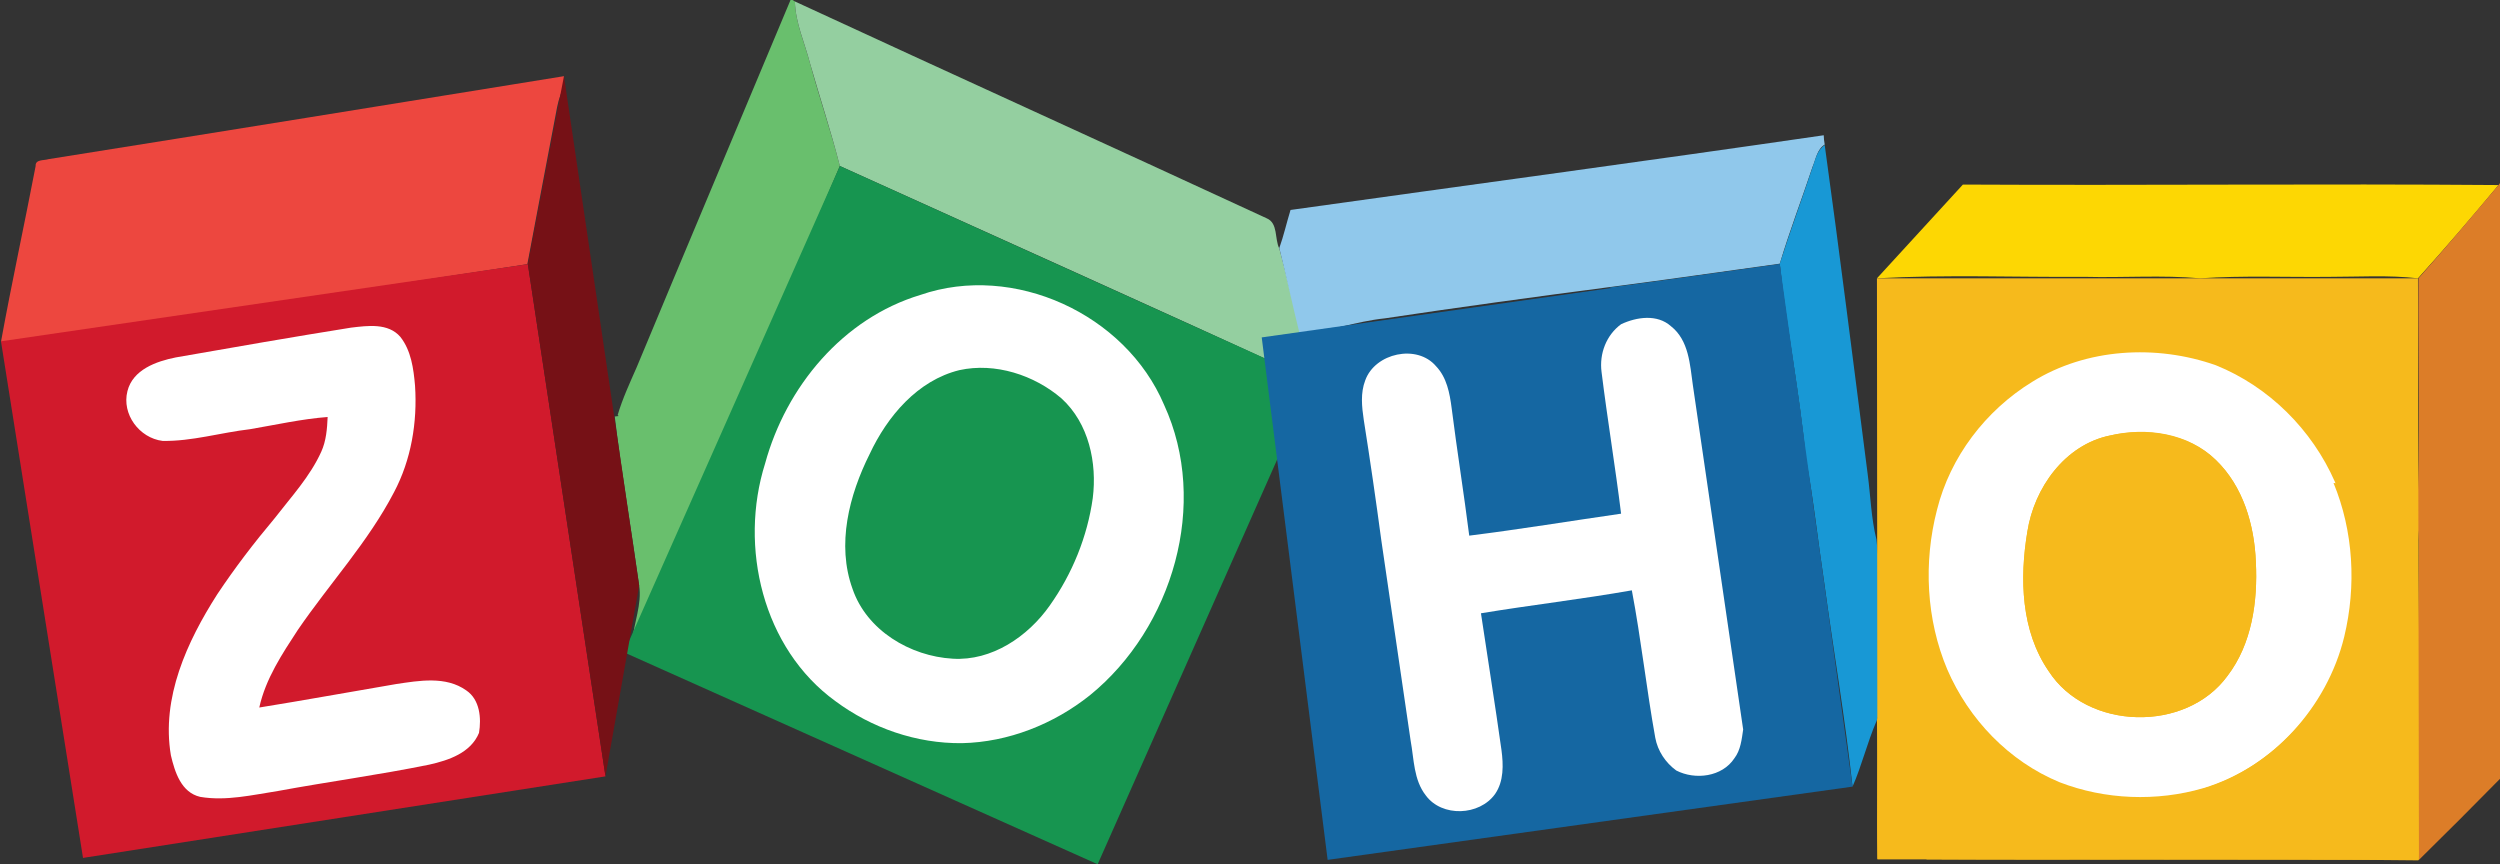 <?xml version="1.0" encoding="UTF-8"?> <!-- Generator: Adobe Illustrator 25.4.1, SVG Export Plug-In . SVG Version: 6.00 Build 0) --> <svg xmlns="http://www.w3.org/2000/svg" xmlns:xlink="http://www.w3.org/1999/xlink" id="Layer_1" x="0px" y="0px" viewBox="0 0 512 177" style="enable-background:new 0 0 512 177;" xml:space="preserve"><rect x="0" y="0" width="512" height="177" fill="#333333" stroke="none"/> <style type="text/css"> .st0{fill:#69BF6D;} .st1{fill:#94CFA0;} .st2{fill:#ED473F;} .st3{fill:#90C8EB;} .st4{fill:#1898D5;} .st5{fill:#FDD703;} .st6{fill:#DC7D28;} .st7{fill:#1172AE;} .st8{fill:#F6BA1C;} .st9{fill:#179550;} .st10{fill:#1567A2;} .st11{fill:#D11A2C;} .st12{fill:#FFFFFF;} .st13{fill:#761116;} </style> <g id="_x23_69bf6dff"> <path class="st0" d="M161.9,0h0.4l0.5,0.3c0.1,4.4,2,8.5,3.1,12.7c1.9,7,4.3,13.9,6.1,21c-7.7,18.3-16,36.2-23.8,54.5 c-6.3,14.2-12.6,28.5-18.7,42.8c0.3-3.8,2-7.5,1.4-11.4c-1.6-11.5-3.6-23-5-34.6l0.8-0.1l-0.2-0.2c1-3.4,2.5-6.6,3.9-9.8 C140.8,50.2,151.4,25.1,161.9,0z"></path> </g> <g id="_x23_94cfa0ff"> <path class="st1" d="M162.8,0.3c32.2,14.9,64.4,29.5,96.6,44.4c2.4,1,1.6,4.2,2.6,6.2c1.5,5.5,2.8,11.1,4.2,16.7 c0.9,3.4,1.8,6.8,2.6,10.3C236.6,63.1,204.3,48.6,172,34c-1.8-7.1-4.1-14-6.1-21C164.8,8.7,162.9,4.7,162.8,0.3z"></path> </g> <g id="_x23_ed473fff"> <path class="st2" d="M9.9,32.6c35.2-5.6,70.4-11.3,105.6-17c0,0.5,0,1.4,0,1.8c-0.5,1.5-1.1,2.9-1.4,4.5c-2,10.7-4.1,21.4-6.1,32.2 C75.7,59,43.4,64,11,68.9c-3.6,0.6-7.2,1.4-10.8,1.1C2.4,57.9,5,46,7.3,34C7.2,32.6,9,32.9,9.9,32.6z"></path> </g> <g id="_x23_90c8ebff"> <path class="st3" d="M264.3,43c36.4-5.1,72.8-10,109.2-15.3c0,0.5,0.1,1.4,0.2,1.9c-1.6,1-1.8,3-2.5,4.6 c-2.2,6.6-4.7,13.1-6.7,19.8c-11.6,1.6-23.3,3.3-34.9,4.8c-15.3,2-30.7,4.1-46,6.4c-5.8,0.6-11.6,2.7-17.4,3.3 c-1.4-5.6-2.8-12.1-4.2-17.7C262.9,48.3,263.5,45.6,264.3,43z"></path> </g> <g id="_x23_1898d5ff"> <path class="st4" d="M371.2,34.3c0.6-1.6,0.9-3.5,2.5-4.6c3.1,22.4,5.9,44.9,8.8,67.4c0.6,4.5,0.7,9,1.8,13.4 c0.8,9.5,3.2,19,3.1,28.6c-1.1,2.8-2.1,5.7-3.1,8.6c-1.9,4.4-3,9.1-4.9,13.4c-1.5-14-3.9-27.8-5.8-41.8c-1.3-8.6-2.2-17.2-3.8-25.7 c-1.2-13.2-3.9-26.3-5.3-39.6C366.6,47.4,369,40.9,371.2,34.3z"></path> </g> <g id="_x23_fdd703ff"> <path class="st5" d="M384.4,57c5.9-6.4,11.7-12.8,17.6-19.2c36.6,0.2,73.2-0.2,109.7,0.1c-5.4,6.5-10.9,12.9-16.5,19.1 c-6.1-0.7-12.1-0.3-18.2-0.3c-8.8,0.1-17.6-0.3-26.4,0.3c-7.8-0.7-15.7-0.1-23.6-0.3C412.8,56.8,398.6,56.2,384.4,57z"></path> </g> <g id="_x23_dc7d28ff"> <path class="st6" d="M511.7,37.9l0.3-0.4v122c-5.5,5.6-11,11.1-16.6,16.6c-0.6-3-0.6-6.1-0.5-9.1c0.3-16.4,0.2-32.7,0.4-49.1 c0-3.8,0.2-7.7-0.3-11.5c0.7-16.4,0.2-32.9,0.3-49.4C500.8,50.8,506.3,44.3,511.7,37.9z"></path> </g> <g id="_x23_1172aeff"> <path class="st7" d="M329.6,58.9c11.7-1.5,23.3-3.2,34.9-4.8c1.4,13.2,4.1,26.3,5.3,39.6c-2,4.6,0.4,9.5,0.5,14.2 c0.2,3.7,1.8,8.2-1.1,11.3c-4,4.4-7.5,9.1-11.2,13.6c-2.3,2.7-0.9,6.3-0.4,9.4c0.5,2.4,0,4.8-0.5,7.1c-3.4-23.5-6.9-47-10.3-70.5 c-0.6-4.3-0.8-9.2-4.5-12.1c-2.9-2.5-7.1-1.9-10.2-0.4l-0.9-0.6c2.8-4.2,8.9-2.8,12.6-0.4c1.9-2.6,4.1-5,6.3-7.3 c-5.3,0.7-10.7,1.1-16,1.9C332.4,60.4,331,59.6,329.6,58.9z"></path> </g> <polygon class="st8" points="384.4,57 495.2,57 495.4,176.1 384.5,176 "></polygon> <polygon class="st9" points="172,34 268.8,77.8 224.8,177 127.8,133.6 "></polygon> <polygon class="st10" points="364.5,54.1 379.4,161.1 271.9,176.1 258.4,69.1 "></polygon> <polygon class="st11" points="108.1,54.1 124,159 17,175.7 0.2,69.9 "></polygon> <g id="_x23_ffffffff"> <path class="st12" d="M188.5,60.4c19.1-6.6,42,3.9,49.9,22.5c9.3,20.2,1.8,45.7-15.2,59.5c-7.4,5.9-16.7,9.6-26.2,9.8 c-9.3,0.1-18.5-3.1-25.9-8.6c-14.9-10.8-19.8-31.6-14.4-48.7C161,79.2,172.6,65.2,188.5,60.4 M196.5,75.8 c-8.6,2.1-14.8,9.5-18.4,17.2c-4.2,8.4-6.8,18.5-3.5,27.6c2.9,8.5,11.8,13.8,20.5,14.3c8,0.5,15.4-4.5,19.9-10.9 c4.6-6.5,7.7-14.1,8.8-22c0.9-7.2-0.8-15.3-6.4-20.4C211.8,76.8,203.8,74.2,196.5,75.8z"></path> <path class="st12" d="M332,66.4c3.2-1.5,7.4-2.1,10.2,0.4c3.7,2.9,3.9,7.9,4.5,12.1c3.4,23.5,6.9,47,10.3,70.5 c-0.3,2-0.5,4.2-1.8,5.9c-2.5,3.8-8,4.5-11.9,2.5c-2.2-1.6-3.8-4-4.3-6.7c-1.8-10-2.9-20.2-4.8-30.2c-10.2,1.8-20.6,3-30.9,4.7 c1.4,9.4,2.9,18.7,4.2,28c0.4,3,0.5,6.4-1.3,9c-3.2,4.5-10.9,4.8-14.2,0.3c-2.5-3.2-2.4-7.4-3.1-11.2c-2-13.7-4-27.4-6-41 c-1.1-8.2-2.3-16.5-3.6-24.7c-0.4-2.7-0.7-5.5,0.3-8.1c2-5.6,10.6-7.5,14.5-2.9c2.2,2.3,2.8,5.5,3.2,8.6c1.1,8.7,2.5,17.4,3.6,26.1 c10.4-1.3,20.7-3,31.1-4.5c-1.2-9.7-2.8-19.3-4-29C327.5,72.4,329,68.6,332,66.4z"></path> <path class="st12" d="M36,73.2c12-2.1,24-4.2,35.9-6.1c3.4-0.4,7.6-1,10.1,1.9c2.2,2.8,2.7,6.5,3,10c0.5,7.5-0.8,15.2-4.3,21.8 c-5.3,10.2-13.2,18.7-19.7,28.2c-3.2,4.9-6.6,10-7.9,15.9c9.3-1.5,18.6-3.2,28-4.8c4.7-0.7,10.2-1.7,14.4,1.3 c2.8,1.9,3.1,5.7,2.6,8.7c-1.7,4.1-6.2,5.6-10.2,6.5c-10.3,2.1-20.7,3.5-31,5.4c-5.2,0.8-10.6,2.1-15.9,1.2c-3.9-0.9-5.2-5.1-6-8.5 c-2-11.8,3.3-23.3,9.5-33c3.6-5.4,7.5-10.5,11.7-15.5c3.4-4.4,7.3-8.6,9.6-13.7c1-2.2,1.2-4.7,1.3-7.1c-5.3,0.4-10.6,1.6-15.9,2.5 c-6,0.7-11.9,2.5-17.9,2.4c-4.8-0.6-8.4-5.5-7.2-10.2C27.2,75.7,32,74,36,73.2z"></path> <path class="st12" d="M416.2,78.2c11.1-6.9,25.4-7.7,37.6-3.4c10.9,4.4,19.7,13.2,24.4,23.9c4.1,9.9,4.7,21.2,2.2,31.5 c-3.5,14.4-14.8,26.9-29.1,31.2c-9.6,2.8-20.2,2.4-29.5-1.2c-10.4-4.3-18.6-12.9-23-23.1c-4.3-10.2-4.9-21.9-2.1-32.7 C399.4,93.6,406.6,84.1,416.2,78.2 M432.1,89.2c-9.2,1.9-15.5,10.7-16.9,19.7c-1.6,9.6-1.3,20.3,4.4,28.6 c7.9,12.1,28.1,12.6,36.6,0.9c5-6.6,6.2-15.3,5.8-23.3c-0.3-7.6-2.6-15.5-8.2-20.9C448.2,88.7,439.6,87.4,432.1,89.2z"></path> </g> <g id="_x23_ec9b22ff"> <path class="st8" d="M483.3,95.3c3.7-3.1,7.1-6.6,10.5-10c0.1,5.6,0,11.2,0,16.8c-0.1,1.6,0.5,3,1.1,4.4c0.5,3.8,0.3,7.7,0.3,11.5 c-0.2,16.4-0.1,32.7-0.4,49.1c-0.1,3,0,6.1,0.5,9.1c-33.6-0.4-67.2,0-100.8-0.2c3.2-2.5,7.5-1.5,11.3-2.1c2.9-0.3,5.1-2.2,7.5-3.7 c0.1-0.9,0.3-1.8,0.4-2.6c0.9,0,1.9,0,2.8,0.1c1.9-1.6,3.8-3.2,5.6-4.9c-0.4-0.8-0.6-1.6-0.6-2.4c9.3,3.7,19.9,4.1,29.5,1.2 c14.3-4.3,25.6-16.8,29.1-31.2c2.5-10.4,1.9-21.6-2.2-31.5c0.9,0.2,1.7,0.3,2.6,0.5C481.4,97.8,482,96.3,483.3,95.3z"></path> </g> <g id="_x23_f0a820ff"> <path class="st8" d="M432.1,89.2c7.4-1.7,16.1-0.4,21.7,5c5.6,5.4,7.9,13.3,8.2,20.9c0.4,8.1-0.8,16.8-5.8,23.3 c-8.5,11.7-28.8,11.2-36.6-0.9c-5.7-8.2-6-19-4.4-28.6C416.6,99.9,422.9,91.1,432.1,89.2z"></path> </g> <g id="_x23_f0a821ff"> <path class="st8" d="M388.6,123.6c1.1-1.3,2.7-2.3,4.1-3.3c1.6,5.7,1.9,11.7,4.5,17.1c0.4,0,1.1-0.1,1.5-0.2 c4.4,10.2,12.7,18.9,23,23.1c0,0.8,0.2,1.6,0.6,2.4c-1.8,1.7-3.7,3.3-5.6,4.9c-0.9,0-1.9,0-2.8-0.1c-0.1,0.9-0.3,1.8-0.4,2.6 c-2.3,1.5-4.6,3.4-7.5,3.7c-3.8,0.6-8.1-0.4-11.3,2.1c-3.4,0-6.8,0-10.2,0c-0.2-9.5,0.1-18.9-0.1-28.4c1-2.9,2-5.7,3.1-8.6l0.8,0.8 l0.7-0.2C390.7,134.3,387.1,128.9,388.6,123.6z"></path> </g> <polygon class="st13" points="115.5,15.6 108.1,54.1 124,159 130.9,119.9 "></polygon> </svg> 